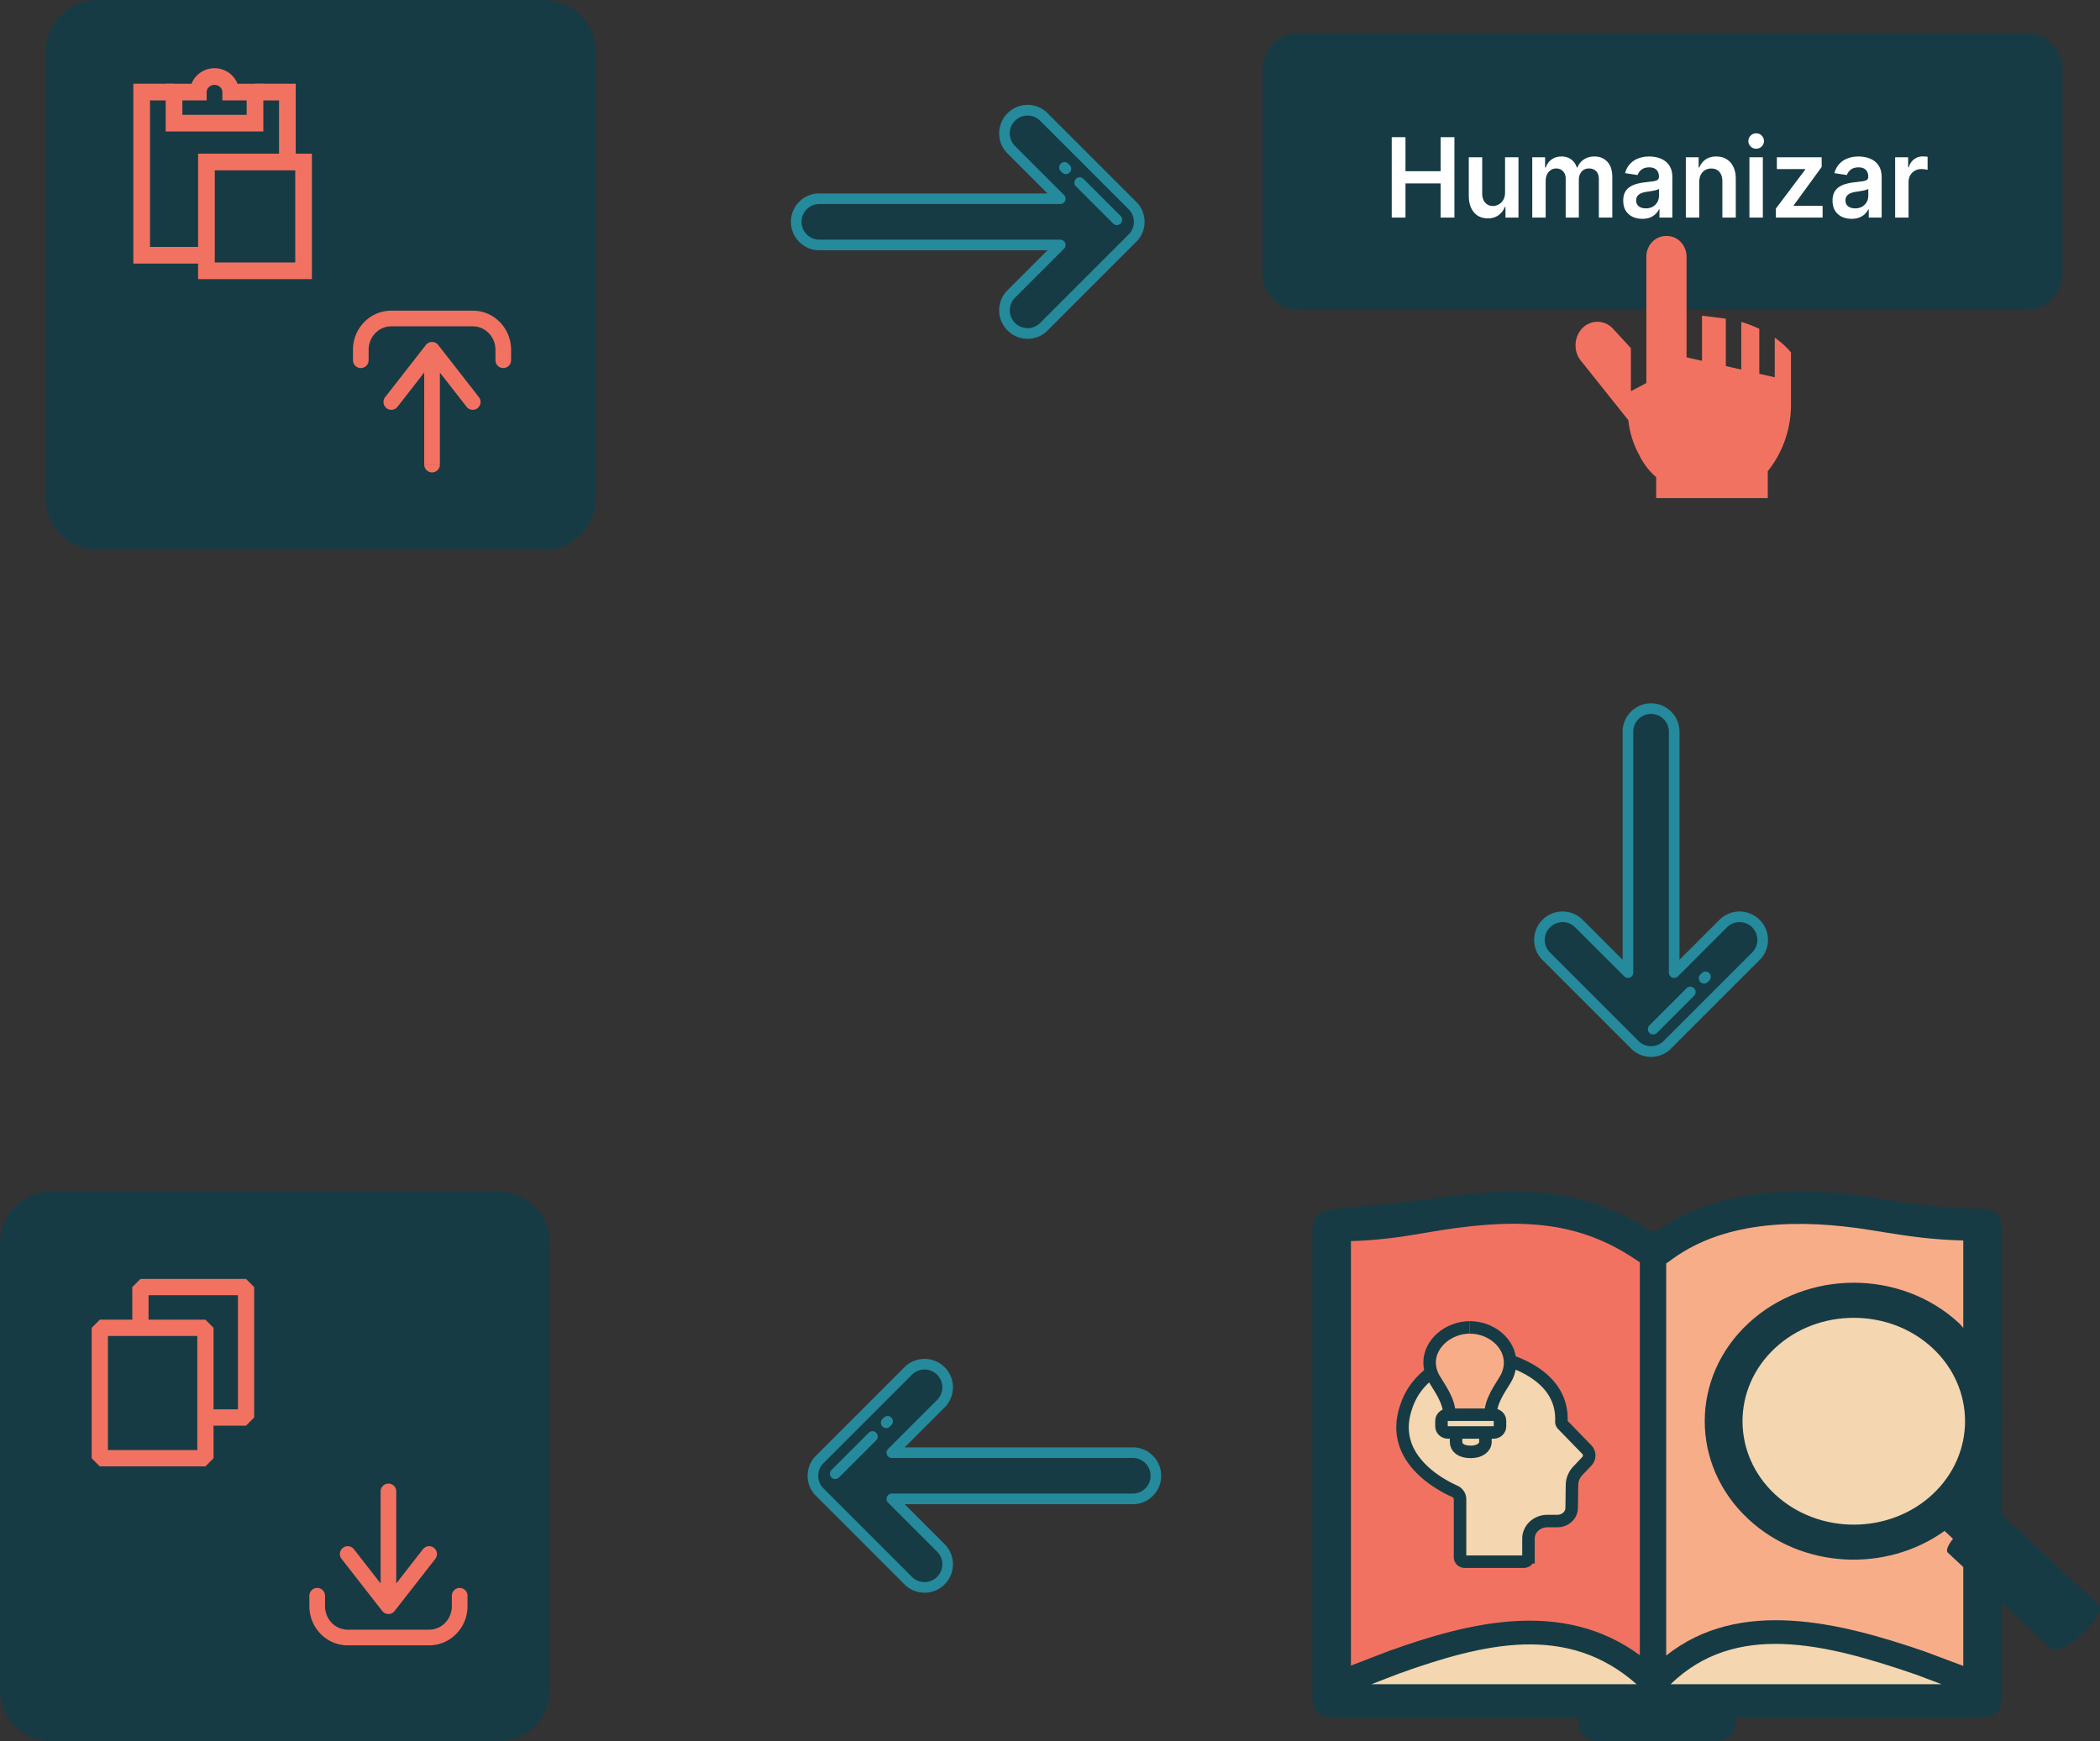 <svg xmlns="http://www.w3.org/2000/svg" width="504" height="418" fill="none" xmlns:v="https://vecta.io/nano"><rect width="100%" height="100%" fill="#333333" stroke="none"/><style><![CDATA[.B{fill:#163b44}.C{fill:#f27261}.D{stroke-miterlimit:10}.E{fill:#f8ad89}.F{fill:#f4d6b0}.G{stroke-width:3}.H{stroke:#163b44}.I{fill:#248a9c}]]></style><path d="M486.652 8H311.348C306.737 8 303 11.961 303 16.846V65.5c0 4.886 3.737 8.846 8.348 8.846h175.304c4.611 0 8.348-3.961 8.348-8.846V16.846C495 11.961 491.263 8 486.652 8z" class="B"/><path d="M334.014 52.231V32.93h3.299v8.171h8.44V32.93h3.308v19.301h-3.308v-8.199h-8.44v8.199h-3.299zm27.2-6.088v-8.388h3.219v14.476h-3.122v-2.573h-.142c-.308.81-.815 1.473-1.52 1.989s-1.563.773-2.588.773c-.896 0-1.687-.21-2.375-.631-.682-.427-1.215-1.046-1.601-1.857-.385-.817-.578-1.803-.578-2.959v-9.217h3.22v8.689c0 .917.237 1.646.711 2.186s1.097.811 1.868.811c.474 0 .934-.123 1.378-.367s.809-.609 1.094-1.093c.291-.49.436-1.103.436-1.838zm6.529 6.088V37.755h3.078v2.46h.16c.284-.829.756-1.477 1.414-1.941.658-.471 1.444-.707 2.356-.707.925 0 1.705.239 2.34.716.64.471 1.091 1.115 1.351 1.932h.142c.303-.804.813-1.445 1.53-1.923.723-.484 1.58-.726 2.57-.726 1.257 0 2.283.421 3.077 1.263s1.192 2.07 1.192 3.685v9.716h-3.228v-9.189c0-.898-.225-1.555-.676-1.97-.451-.421-1.002-.631-1.654-.631-.777 0-1.384.258-1.823.773-.433.509-.65 1.172-.65 1.988v9.028h-3.157v-9.33c0-.748-.213-1.344-.64-1.79-.421-.446-.972-.669-1.654-.669a2.24 2.24 0 0 0-1.263.377c-.38.245-.682.594-.907 1.046-.225.446-.338.968-.338 1.564v8.802h-3.22zm26.407.292c-.866 0-1.645-.164-2.339-.49a3.88 3.88 0 0 1-1.636-1.47c-.397-.647-.596-1.445-.596-2.394 0-.817.142-1.492.427-2.026s.673-.961 1.165-1.282a5.69 5.69 0 0 1 1.663-.726c.622-.17 1.266-.292 1.93-.367l1.947-.236c.498-.075.86-.188 1.085-.339.231-.157.347-.399.347-.726v-.056c0-.71-.198-1.26-.596-1.649s-.969-.584-1.716-.584c-.789 0-1.414.182-1.877.547-.456.364-.764.795-.925 1.291l-3.006-.452c.238-.88.629-1.615 1.175-2.205.545-.597 1.212-1.043 2.001-1.338.788-.302 1.659-.452 2.614-.452a8.07 8.07 0 0 1 1.966.245c.652.163 1.248.434 1.787.811.539.371.972.876 1.298 1.517.333.641.499 1.442.499 2.403v9.688h-3.095v-1.989h-.107c-.196.402-.471.779-.827 1.131-.35.346-.792.625-1.325.839-.528.207-1.148.311-1.859.311zm.836-2.507c.646 0 1.206-.135 1.681-.405.474-.276.839-.641 1.094-1.093a2.92 2.92 0 0 0 .391-1.48v-1.706c-.101.088-.273.17-.516.245-.237.075-.504.141-.8.198l-.881.151-.756.113c-.48.069-.91.182-1.289.339s-.679.377-.898.66c-.22.277-.329.635-.329 1.074 0 .628.216 1.103.649 1.423s.984.481 1.654.481zm12.833-6.267v8.482H404.6V37.755h3.077v2.46h.16a4.09 4.09 0 0 1 1.503-1.932c.694-.477 1.55-.716 2.57-.716.943 0 1.764.214 2.463.641.706.427 1.252 1.046 1.637 1.857.391.81.584 1.794.578 2.95v9.217h-3.219v-8.689c0-.968-.238-1.725-.712-2.271-.468-.547-1.117-.82-1.948-.82-.563 0-1.064.132-1.503.396-.433.258-.774.631-1.022 1.121s-.365 1.084-.365 1.781zm12.042 8.482V37.755h3.219v14.476h-3.219zm1.618-16.53a1.82 1.82 0 0 1-1.316-.537c-.368-.364-.552-.801-.552-1.31 0-.515.184-.952.552-1.31.368-.364.806-.547 1.316-.547.516 0 .954.182 1.316.547.368.358.552.795.552 1.31 0 .509-.184.946-.552 1.31a1.8 1.8 0 0 1-1.316.537zm4.733 16.53v-2.168l7.044-9.358v-.122h-6.812v-2.827h10.752v2.328l-6.706 9.198v.123h6.937v2.827h-11.215zm18.172.292c-.866 0-1.646-.164-2.339-.49a3.89 3.89 0 0 1-1.637-1.47c-.397-.647-.595-1.445-.595-2.394 0-.817.142-1.492.426-2.026s.673-.961 1.165-1.282 1.047-.562 1.664-.726c.622-.17 1.266-.292 1.929-.367l1.948-.236c.498-.075.86-.188 1.085-.339.231-.157.347-.399.347-.726v-.056c0-.71-.199-1.26-.596-1.649s-.969-.584-1.717-.584c-.788 0-1.414.182-1.876.547-.456.364-.765.795-.925 1.291l-3.006-.452c.237-.88.629-1.615 1.174-2.205.546-.597 1.213-1.043 2.001-1.338.789-.302 1.66-.452 2.615-.452.658 0 1.313.082 1.965.245a5.38 5.38 0 0 1 1.788.811c.539.371.972.876 1.298 1.517.332.641.498 1.442.498 2.403v9.688h-3.095v-1.989h-.106a4.15 4.15 0 0 1-.828 1.131c-.349.346-.791.625-1.325.839-.527.207-1.147.311-1.858.311zm.836-2.507c.646 0 1.206-.135 1.68-.405a2.9 2.9 0 0 0 1.094-1.093 2.91 2.91 0 0 0 .392-1.48v-1.706c-.101.088-.273.17-.516.245-.237.075-.504.141-.8.198l-.881.151-.756.113c-.48.069-.91.182-1.289.339s-.679.377-.899.66c-.219.277-.329.635-.329 1.074 0 .628.217 1.103.65 1.423s.984.481 1.654.481zm9.613 2.215V37.755h3.122v2.413h.142c.249-.836.676-1.48 1.281-1.932.611-.459 1.307-.688 2.09-.688l.595.028c.226.013.412.035.561.066v3.138c-.136-.05-.353-.094-.649-.132-.291-.044-.573-.066-.845-.066-.587 0-1.115.135-1.583.405-.463.264-.827.631-1.094 1.103s-.4 1.015-.4 1.63v8.51h-3.22z" fill="#fff"/><path d="M425.939 81.071v9.495l-3.71-.845V78.928a28.94 28.94 0 0 0-4.323-1.651v11.441l-3.71-.845V76.491l-5.713-.708v10.832l-3.711-.845V75.469 61.433c-.048-1.309-.582-2.545-1.485-3.439s-2.102-1.375-3.338-1.338c-1.235-.038-2.435.443-3.338 1.338s-1.436 2.13-1.485 3.439v25.418 5.091l-3.71 1.966v-10.34l-4.323-4.698c-.984-1.042-2.318-1.627-3.71-1.627s-2.725.585-3.71 1.627c-.989 1.076-1.543 2.518-1.543 4.02s.554 2.944 1.543 4.02l11.131 13.957c.308 2.924 1.186 5.749 2.578 8.296.996 2.074 2.392 3.903 4.1 5.366v5.033h26.787v-6.467c3.745-4.647 5.729-10.602 5.565-16.71V84.59c-1.138-1.358-2.449-2.542-3.895-3.519z" class="C"/><path d="M132 405.625c0 6.806-5.569 12.375-12.375 12.375H12.375C5.569 418 0 412.431 0 405.625v-107.25C0 291.569 5.569 286 12.375 286h107.25c6.806 0 12.375 5.569 12.375 12.375v107.25z" class="B"/><g class="C"><path d="M78.007 383.053a1.88 1.88 0 0 0-1.879-1.878 1.88 1.88 0 0 0-1.879 1.878h3.757zm34.193 0a1.88 1.88 0 0 0-1.879-1.878 1.88 1.88 0 0 0-1.878 1.878h3.757zm-20.456 1.35a1.88 1.88 0 0 0 .326 2.637 1.88 1.88 0 0 0 2.637-.326l-2.963-2.311zm12.732-10.214a1.88 1.88 0 0 0-.326-2.637 1.88 1.88 0 0 0-2.637.326l2.963 2.311zm-12.732 12.525a1.88 1.88 0 0 0 2.637.326 1.88 1.88 0 0 0 .326-2.637l-2.963 2.311zm-6.806-14.836a1.88 1.88 0 0 0-2.637-.326 1.88 1.88 0 0 0-.326 2.637l2.963-2.311zm6.409 13.68a1.88 1.88 0 0 0 1.879 1.879 1.88 1.88 0 0 0 1.879-1.879h-3.757zm3.757-27.554a1.88 1.88 0 0 0-1.879-1.879 1.88 1.88 0 0 0-1.879 1.879h3.757zM74.25 383.053v2.505h3.757v-2.505H74.25zm0 2.505c0 5.143 4.077 9.394 9.206 9.394v-3.758c-2.964 0-5.448-2.478-5.448-5.636H74.25zm9.206 9.394h19.538v-3.758H83.456v3.758zm19.538 0c5.129 0 9.206-4.251 9.206-9.394h-3.757c0 3.158-2.484 5.636-5.449 5.636v3.758zm9.206-9.394v-2.505h-3.757v2.505h3.757zm-17.494 1.156l9.77-12.525-2.963-2.311-9.769 12.525 2.963 2.311zm0-2.311l-9.769-12.525-2.963 2.311 9.769 12.525 2.963-2.311zm.397 1.155v-27.554h-3.757v27.554h3.757z"/><path fill-rule="evenodd" d="M61 340.261v-31.304L59.05 307H33.7l-1.95 1.957v7.826h-7.8L22 318.739v31.304L23.95 352H49.3l1.95-1.957v-7.826h7.8l1.95-1.956zm-9.75-1.957v-19.565l-1.95-1.956H35.65v-5.87H57.1v27.391h-5.85zM25.9 320.696h21.45v27.391H25.9v-27.391z"/></g><path d="M143 119.625c0 6.806-5.569 12.375-12.375 12.375H23.375C16.569 132 11 126.431 11 119.625V12.375C11 5.569 16.569 0 23.375 0h107.25C137.431 0 143 5.569 143 12.375v107.25z" class="B"/><g stroke="#f27261" stroke-width="4" class="D"><path d="M55.37 22.101c0-2.052-1.749-3.73-3.886-3.73s-3.886 1.679-3.886 3.73H41.77v7.461h19.429v-7.461H55.37z"/><path d="M41.771 22.101H34V61.27h15.543m19.428-22.382V22.101h-7.772"/><path d="M72.857 38.888H49.543V65h23.315V38.888z" class="B"/></g><path d="M503.651 385.203l-23.186-21.559v-20.238c.124-1.705.155-3.404 0-5.103v-43.456c0-5.235-5.744-4.787-5.756-4.787-10.031.115-16.812-1.263-24.891-2.548-17.974-2.87-37.578-2.377-52.005 7.909h-1.89c-15.071-10.011-30.24-10.837-50.931-7.875-9.968 1.423-23.902 2.583-23.902 2.583-2.273.218-6.09.861-6.09 4.534v113.396c0 2.365 2.088 4.282 4.645 4.282h59.528c-.161.436-.297.884-.297 1.377 0 2.365 2.076 4.282 4.645 4.282h28.386c2.57 0 4.645-1.917 4.645-4.282 0-.493-.136-.941-.309-1.377h59.577c2.569 0 4.645-1.917 4.645-4.282v-23.281l11.821 10.986c2.459 2.274 13.836-8.265 11.365-10.561z" class="B"/><path d="M329.118 404.294l6.609-2.549c20.283-7.266 40.38-12.226 57.069 2.549h-63.678z" class="F"/><path d="M393.563 397.337c-18.48-13.638-41.048-7.909-60.256-1.022l-9.08 3.502V297.924c6.659-.207 12.057-.988 17.071-1.86l4.744-.792c19.703-3.053 33.105-1.826 46.199 6.865l1.322.872v94.328z" class="C"/><path d="M463.801 358.72c-10.413 9.677-27.373 9.688-37.787 0s-10.413-25.451 0-35.128c5.04-4.683 11.748-7.255 18.887-7.255 7.153 0 13.86 2.572 18.9 7.255 10.414 9.689 10.414 25.439 0 35.128zm-62.862 45.574c15.503-15.05 36.799-9.919 58.837-2.342l6.225 2.342h-65.062z" class="F"/><path d="M461.972 396.442c-20.591-7.083-44.482-13.007-62.084.953v-94.156h.074l1.692-1.217c12.81-9.138 30.536-9.425 47.089-6.785l3.323.54c5.941.976 11.822 1.814 19.122 1.998v20.978c-.352-.355-.618-.763-.988-1.108-13.972-12.971-36.614-12.983-50.585 0s-13.971 34.037 0 47.021c12.86 11.95 33.044 12.869 47.076 2.824l2.026 1.883c-1.173 1.515-1.791 2.812-1.235 3.341l3.706 3.443v23.74l-9.216-3.455z" class="E"/><use href="#D" class="F"/><g class="G"><use href="#D" stroke-linecap="round" class="D H"/><path d="M356.873 319.892h-6.754l-1.35 18.829h8.104v-18.829z" stroke="#f8ad89" class="E"/></g><use href="#E" class="E"/><use href="#E" class="D G H"/><use href="#F" class="E"/><g class="D G H"><use href="#F"/><path d="M358.423 339.593h-10.889c-.872 0-1.579.657-1.579 1.468v1.331c0 .811.707 1.468 1.579 1.468h10.889c.873 0 1.58-.657 1.58-1.468v-1.331c0-.811-.707-1.468-1.58-1.468z"/><path d="M356.503 343.86v2.24c0 1.341-1.353 2.419-3.524 2.419-2.387 0-3.523-1.057-3.523-2.419v-2.24"/></g><path d="M88.472 86.47a1.88 1.88 0 0 1-1.879 1.879 1.88 1.88 0 0 1-1.879-1.879h3.757zm34.192 0a1.88 1.88 0 0 1-1.878 1.879 1.88 1.88 0 0 1-1.879-1.879h3.757zm-20.456-1.349a1.88 1.88 0 0 1 .326-2.637 1.88 1.88 0 0 1 2.637.326l-2.963 2.311zm12.732 10.214a1.88 1.88 0 0 1-.326 2.637 1.88 1.88 0 0 1-2.637-.326l2.963-2.311zM102.208 82.81a1.88 1.88 0 0 1 2.637-.326 1.88 1.88 0 0 1 .326 2.637l-2.963-2.311zm-6.807 14.836a1.88 1.88 0 0 1-2.637.326 1.88 1.88 0 0 1-.326-2.637l2.963 2.311zm6.41-13.68a1.88 1.88 0 0 1 1.878-1.879 1.88 1.88 0 0 1 1.879 1.879h-3.757zm3.757 27.554a1.88 1.88 0 0 1-1.879 1.879 1.88 1.88 0 0 1-1.878-1.879h3.757zM84.714 86.47v-2.505h3.757v2.505h-3.757zm0-2.505c0-5.143 4.077-9.394 9.206-9.394v3.758c-2.964 0-5.448 2.478-5.448 5.636h-3.757zm9.206-9.394h19.539v3.758H93.92v-3.758zm19.539 0c5.128 0 9.205 4.251 9.205 9.394h-3.757c0-3.158-2.484-5.636-5.448-5.636v-3.758zm9.205 9.394v2.505h-3.757v-2.505h3.757zm-17.493-1.156l9.769 12.525-2.963 2.311-9.769-12.525 2.963-2.311zm0 2.311l-9.77 12.525-2.963-2.311 9.769-12.525 2.963 2.311zm.397-1.156v27.554h-3.757V83.965h3.757z" class="C"/><g clip-path="url(#A)"><path d="M242.698 28.095a5.51 5.51 0 0 0-1.623 3.924 5.51 5.51 0 0 0 1.623 3.924l11.765 11.764h-57.817c-3.06 0-5.549 2.489-5.549 5.549s2.489 5.549 5.549 5.549h57.816l-11.764 11.764a5.56 5.56 0 0 0 0 7.847 5.51 5.51 0 0 0 7.847 0l21.237-21.237a5.51 5.51 0 0 0 0-7.847l-21.237-21.237a5.51 5.51 0 0 0-7.847 0z" class="B"/><g class="I"><path d="M251.447 79.317a6.78 6.78 0 0 1-9.65 0c-2.661-2.661-2.661-6.99 0-9.65l9.588-9.588h-54.739c-3.762 0-6.823-3.061-6.823-6.824a6.78 6.78 0 0 1 6.823-6.825h54.739l-9.588-9.588c-1.288-1.288-1.997-3.001-1.997-4.825a6.78 6.78 0 0 1 1.996-4.825 6.78 6.78 0 0 1 9.651 0l21.237 21.237a6.78 6.78 0 0 1 .001 9.65l-21.238 21.238zM243.6 71.47a4.28 4.28 0 0 0 0 6.044c.807.807 1.88 1.252 3.022 1.252s2.215-.445 3.022-1.252l21.237-21.237c.808-.808 1.252-1.881 1.252-3.022s-.445-2.215-1.252-3.022l-21.237-21.237c-.807-.807-1.88-1.252-3.022-1.252s-2.215.445-3.022 1.252h0 0c-.806.806-1.25 1.879-1.25 3.022s.444 2.216 1.25 3.022l11.764 11.764c.365.365.474.913.277 1.389s-.663.787-1.178.787h-57.817c-1.139 0-2.212.445-3.02 1.253s-1.254 1.881-1.254 3.02a4.28 4.28 0 0 0 4.274 4.274h57.817c.515 0 .98.311 1.178.787s.088 1.025-.277 1.389L243.6 71.47zm13.122-30.042c-.498.498-1.305.498-1.803 0l-.339-.339c-.498-.498-.498-1.305 0-1.803s1.305-.498 1.803 0l.339.339c.498.498.498 1.305 0 1.803zm12.226 12.226c-.498.498-1.305.498-1.803 0l-8.92-8.92c-.498-.498-.498-1.305 0-1.803s1.305-.498 1.803 0l8.92 8.92c.498.498.498 1.305 0 1.803z"/></g></g><g clip-path="url(#B)"><path d="M225.812 329.094c1.046 1.047 1.623 2.44 1.623 3.924s-.577 2.877-1.623 3.924l-11.765 11.764h57.817c3.06 0 5.549 2.489 5.549 5.549s-2.489 5.549-5.549 5.549h-57.817l11.765 11.764a5.56 5.56 0 0 1 0 7.848c-1.048 1.048-2.442 1.625-3.924 1.625a5.51 5.51 0 0 1-3.923-1.625l-21.237-21.237a5.51 5.51 0 0 1 0-7.848l21.236-21.237c1.048-1.048 2.442-1.625 3.924-1.625s2.876.577 3.924 1.625z" class="B"/><g class="I"><path d="M217.063 380.317c1.289 1.289 3.002 1.999 4.825 1.999a6.78 6.78 0 0 0 4.825-1.999c2.661-2.661 2.66-6.99 0-9.65l-9.588-9.588h54.739c3.762 0 6.823-3.061 6.823-6.824 0-1.82-.71-3.533-2-4.823s-3.003-2.001-4.823-2.001h-54.739l9.588-9.588a6.77 6.77 0 0 0 1.996-4.825 6.77 6.77 0 0 0-1.996-4.825c-1.289-1.289-3.002-1.999-4.825-1.999s-3.536.71-4.825 1.999l-21.237 21.237c-1.289 1.288-1.999 3.002-1.999 4.825a6.78 6.78 0 0 0 1.998 4.825l21.238 21.237zm7.847-7.847a4.28 4.28 0 0 1 0 6.044c-.807.807-1.88 1.252-3.022 1.252s-2.215-.445-3.022-1.252l-21.237-21.237c-.808-.808-1.252-1.88-1.252-3.022a4.24 4.24 0 0 1 1.252-3.022l21.237-21.237c.807-.807 1.88-1.252 3.022-1.252s2.215.445 3.022 1.252h0 0c.806.806 1.25 1.879 1.25 3.022s-.444 2.216-1.25 3.022l-11.765 11.765c-.364.364-.473.913-.276 1.389s.662.787 1.178.787h57.817c1.139 0 2.211.445 3.02 1.254a4.24 4.24 0 0 1 1.253 3.02 4.28 4.28 0 0 1-4.273 4.274h-57.817c-.516 0-.981.311-1.178.787s-.088 1.025.276 1.389l11.765 11.765zm-13.122-30.042c.498.497 1.305.497 1.803 0l.339-.339c.497-.498.497-1.305 0-1.803s-1.306-.498-1.803 0l-.339.339c-.498.497-.498 1.305 0 1.803zm-12.226 12.226c.497.498 1.305.498 1.803 0l8.92-8.92c.497-.498.497-1.305 0-1.803s-1.306-.498-1.803 0l-8.92 8.92c-.498.498-.498 1.305 0 1.803z"/></g></g><g clip-path="url(#C)"><path d="M421.415 221.699a5.51 5.51 0 0 0-3.924-1.624 5.51 5.51 0 0 0-3.923 1.624l-11.765 11.764v-57.817a5.56 5.56 0 0 0-5.549-5.549c-3.059 0-5.548 2.49-5.548 5.549v57.817l-11.765-11.764c-2.163-2.164-5.683-2.164-7.847-.001-1.048 1.049-1.625 2.442-1.625 3.924s.577 2.876 1.625 3.924l21.237 21.237a5.51 5.51 0 0 0 3.924 1.625 5.51 5.51 0 0 0 3.923-1.625l21.237-21.237a5.51 5.51 0 0 0 1.625-3.924 5.51 5.51 0 0 0-1.625-3.923z" class="B"/><g class="I"><path d="M370.192 230.447c-1.289-1.289-1.998-3.002-1.998-4.825a6.78 6.78 0 0 1 1.998-4.825c2.661-2.661 6.99-2.66 9.651 0l9.587 9.588v-54.739c.001-3.762 3.062-6.823 6.824-6.823 1.821 0 3.534.71 4.824 2s2 3.003 2 4.823v54.739l9.588-9.588a6.77 6.77 0 0 1 4.826-1.996c1.824-.001 3.537.708 4.824 1.996s1.999 3.002 1.999 4.825-.709 3.536-1.998 4.825l-21.237 21.237a6.78 6.78 0 0 1-9.65.001l-21.238-21.238zm7.848-7.847a4.28 4.28 0 0 0-6.045 0c-.807.807-1.252 1.88-1.252 3.022a4.25 4.25 0 0 0 1.252 3.022l21.237 21.237c.808.808 1.881 1.252 3.022 1.252a4.24 4.24 0 0 0 3.022-1.252l21.238-21.237a4.24 4.24 0 0 0 1.251-3.022c0-1.141-.444-2.215-1.251-3.022h0-.001c-.805-.806-1.879-1.25-3.022-1.25s-2.216.444-3.022 1.25l-11.764 11.764c-.365.365-.913.474-1.389.277s-.787-.663-.787-1.178l-.001-57.817c0-1.139-.445-2.211-1.253-3.02a4.24 4.24 0 0 0-3.021-1.253 4.28 4.28 0 0 0-4.274 4.273v57.817c0 .516-.31.981-.787 1.178s-1.024.088-1.389-.277L378.04 222.6zm30.042 13.122c-.498-.498-.498-1.305 0-1.803l.339-.339c.498-.497 1.305-.497 1.803 0s.498 1.306 0 1.803l-.339.339c-.498.498-1.305.498-1.803 0zm-12.226 12.226c-.498-.497-.498-1.305 0-1.803l8.92-8.92c.498-.497 1.305-.497 1.803 0s.498 1.306 0 1.803l-8.92 8.92c-.498.498-1.305.498-1.803 0z"/></g></g><defs><clipPath id="A"><path fill="#fff" transform="matrix(.707 -.707 .707 .707 187 53.255)" d="M0 0h64v64H0z"/></clipPath><clipPath id="B"><path fill="#fff" transform="matrix(-.707 -.707 -.707 .707 281.51 354.255)" d="M0 0h64v64H0z"/></clipPath><clipPath id="C"><path fill="#fff" transform="matrix(.707 .707 -.707 .707 396.255 166)" d="M0 0h64v64H0z"/></clipPath><path id="D" d="M362.424 326.685c4.308 1.458 12.719 5.43 12.309 14.545a1.01 1.01 0 0 0 .285.75l5.819 5.989a2.03 2.03 0 0 1 .576 1.405 2.03 2.03 0 0 1-.576 1.405l-2.16 2.282c-.887.946-1.383 2.156-1.398 3.411l-.079 5.472c0 .84-.359 1.646-.999 2.24s-1.507.929-2.411.929h-2.41c-1.205 0-2.362.445-3.214 1.237s-1.332 1.867-1.332 2.988v4.478a1.02 1.02 0 0 1-.333.747c-.213.198-.502.31-.804.31h-14.15c-.302 0-.591-.112-.804-.31a1.02 1.02 0 0 1-.333-.747v-13.932c.001-.4-.12-.792-.35-1.13a2.22 2.22 0 0 0-.946-.782c-4.035-1.817-15.821-8.281-11.605-20.322 1.047-3.244 3.152-6.104 6.025-8.187"/><path id="E" d="M347.875 339.762c0-3.57-2.364-6.549-3.648-8.756-.71-1.203-1.096-2.548-1.125-3.919 0-4.69 4.603-8.45 9.649-8.45"/><path id="F" d="M357.708 339.762c0-3.57 2.375-6.549 3.648-8.756.692-1.207 1.059-2.552 1.069-3.919 0-4.69-4.547-8.45-9.639-8.45"/></defs></svg>